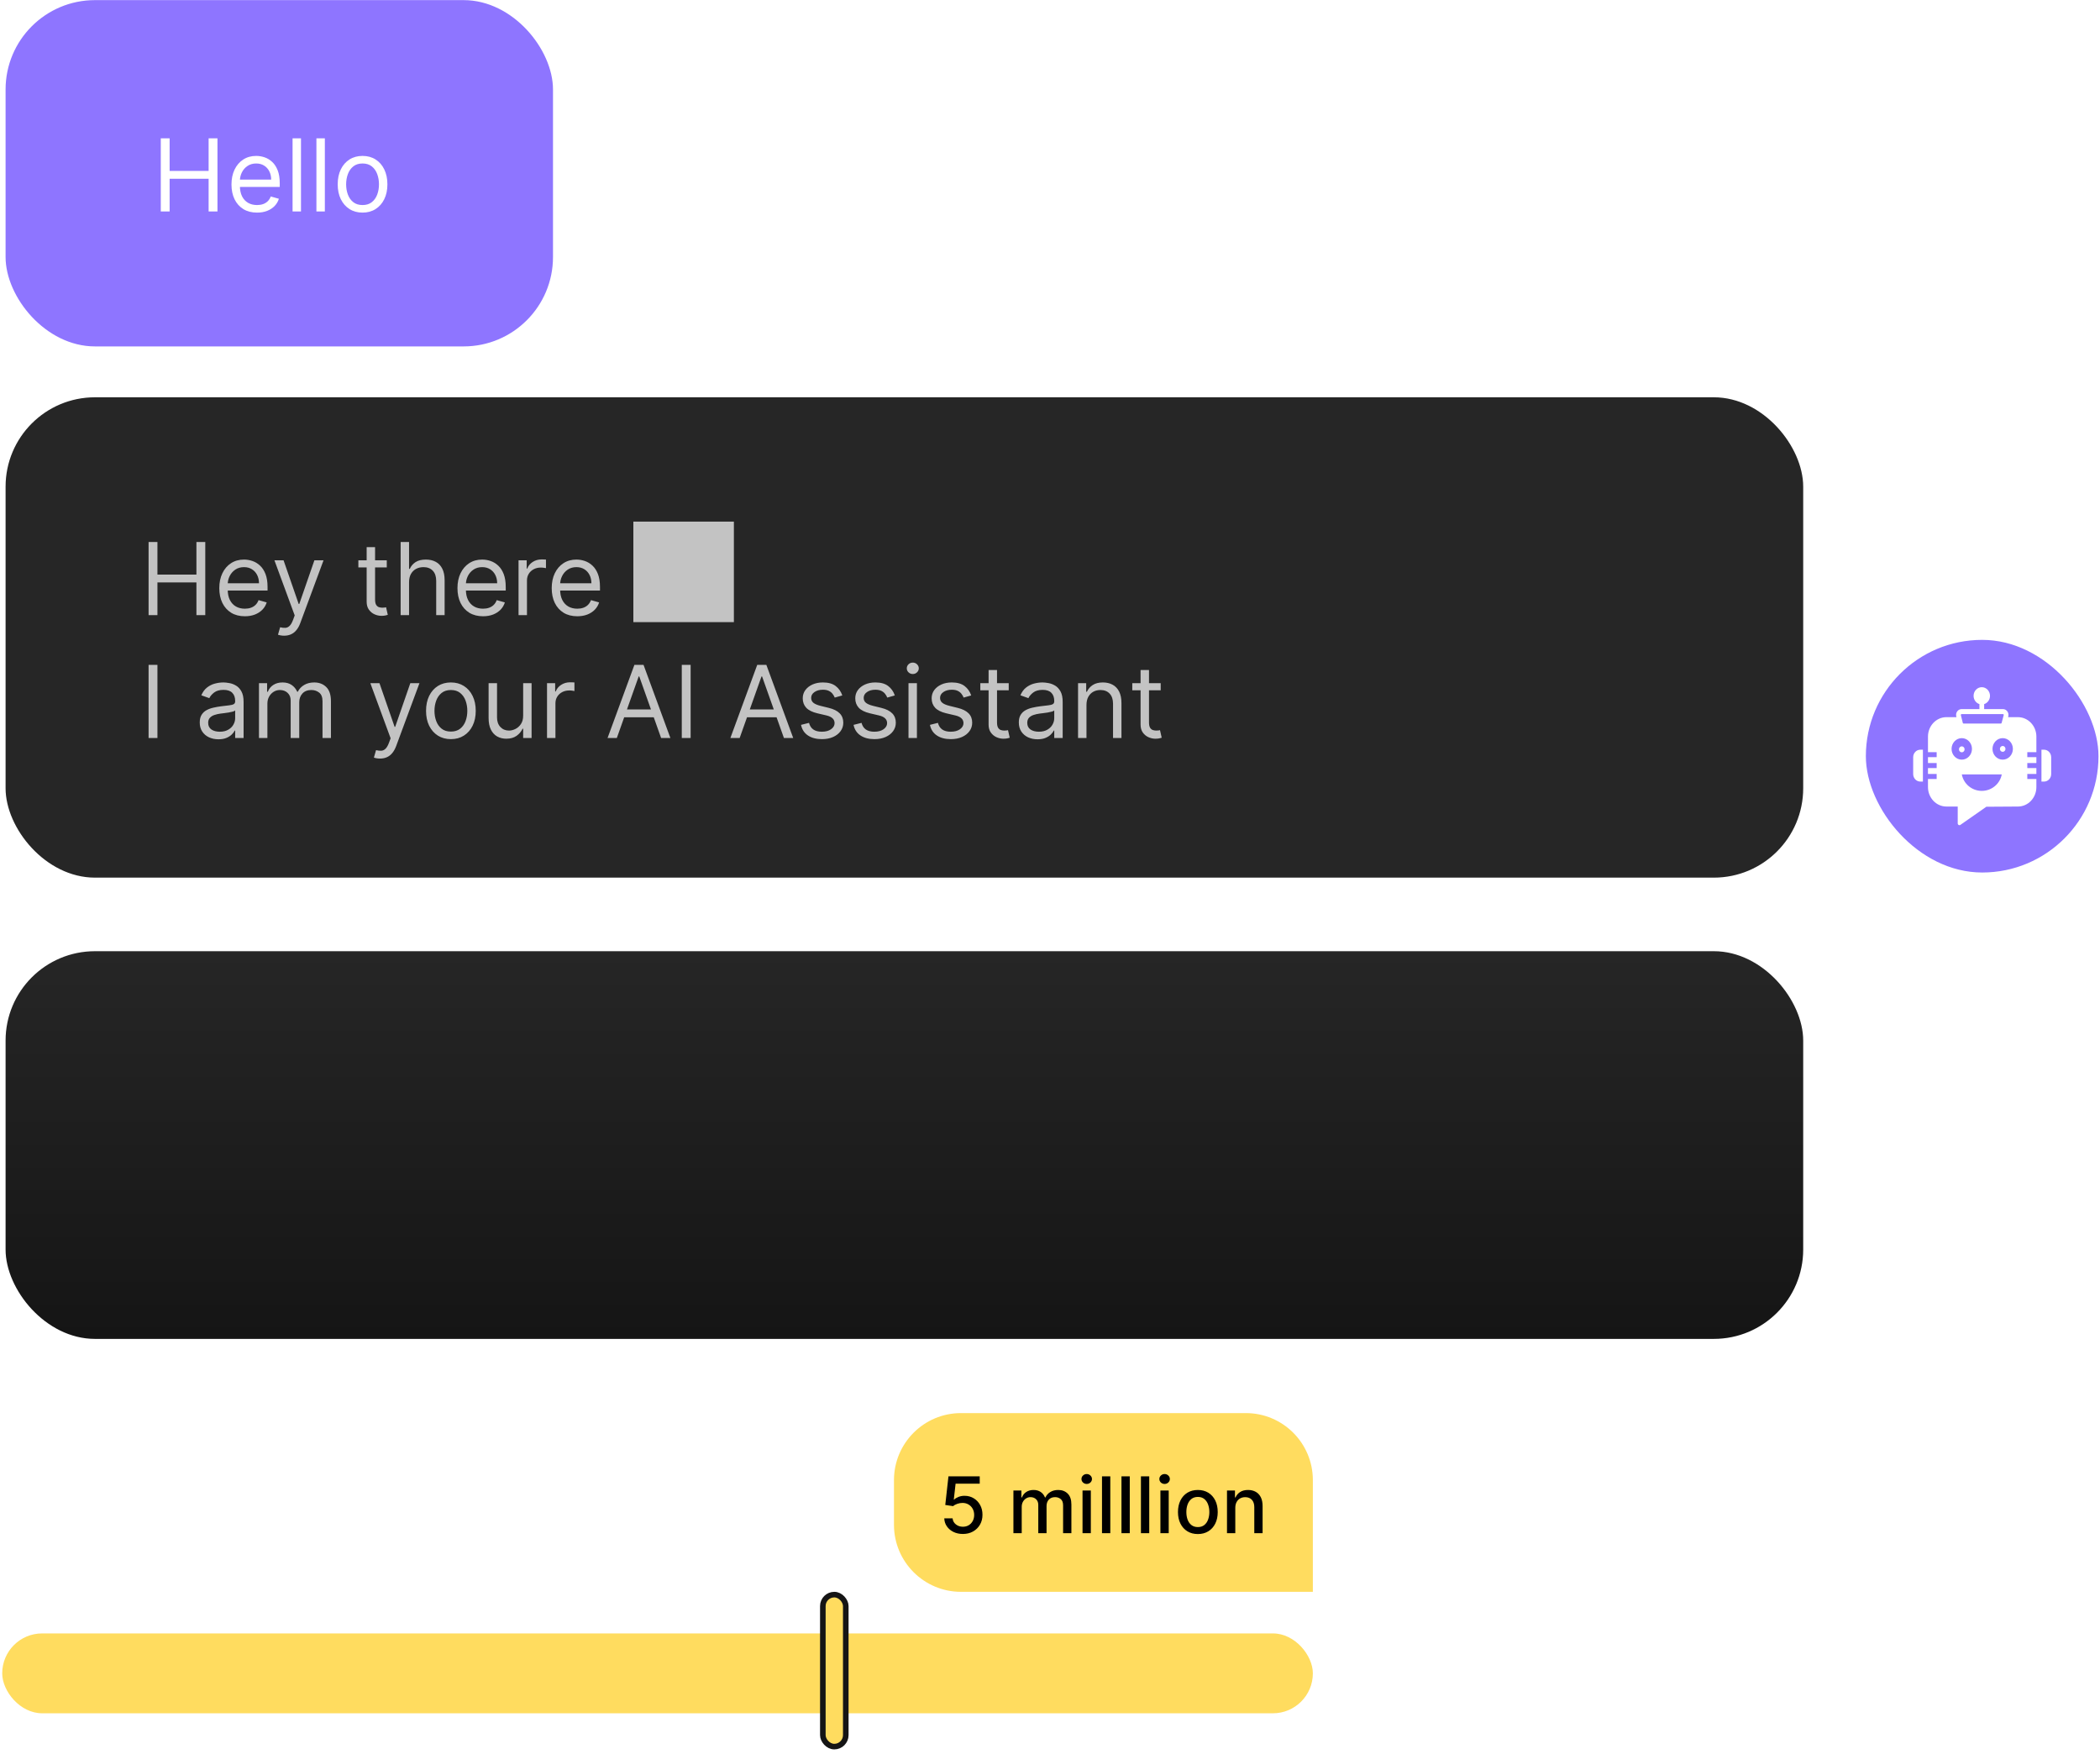 <svg width="376" height="314" viewBox="0 0 376 314" fill="none" xmlns="http://www.w3.org/2000/svg">
<path d="M350.713 269.58C351.577 269.58 352.365 269.705 353.077 269.955C353.797 270.205 354.444 270.53 355.02 270.932C355.603 271.326 356.115 271.735 356.554 272.159C356.797 272.386 357.016 272.61 357.213 272.83C357.41 273.049 357.6 273.269 357.781 273.489C357.948 273.269 358.119 273.057 358.293 272.852C358.475 272.64 358.702 272.409 358.975 272.159C359.634 271.515 360.452 270.924 361.429 270.386C362.414 269.848 363.554 269.58 364.85 269.58C366.062 269.58 367.164 269.875 368.156 270.466C369.156 271.049 369.948 271.833 370.531 272.818C371.122 273.803 371.418 274.894 371.418 276.091C371.418 277 371.247 277.852 370.906 278.648C370.566 279.436 370.096 280.129 369.497 280.727C368.899 281.318 368.202 281.784 367.406 282.125C366.611 282.458 365.759 282.625 364.85 282.625C363.986 282.625 363.191 282.504 362.463 282.261C361.744 282.011 361.092 281.693 360.509 281.307C359.933 280.92 359.425 280.523 358.986 280.114C358.736 279.864 358.512 279.629 358.316 279.409C358.126 279.182 357.948 278.958 357.781 278.739C357.592 278.958 357.399 279.182 357.202 279.409C357.005 279.636 356.785 279.871 356.543 280.114C356.111 280.523 355.603 280.92 355.02 281.307C354.444 281.686 353.797 282 353.077 282.25C352.365 282.5 351.577 282.625 350.713 282.625C349.486 282.625 348.376 282.333 347.384 281.75C346.391 281.167 345.6 280.383 345.009 279.398C344.418 278.405 344.122 277.303 344.122 276.091C344.122 275.189 344.289 274.348 344.622 273.568C344.963 272.78 345.433 272.087 346.031 271.489C346.637 270.89 347.338 270.424 348.134 270.091C348.937 269.75 349.797 269.58 350.713 269.58ZM347.259 276.091C347.259 276.72 347.414 277.292 347.725 277.807C348.035 278.322 348.452 278.731 348.975 279.034C349.497 279.337 350.077 279.489 350.713 279.489C351.425 279.489 352.081 279.33 352.679 279.011C353.278 278.693 353.834 278.292 354.35 277.807C354.675 277.496 354.956 277.197 355.191 276.909C355.425 276.621 355.63 276.348 355.804 276.091C355.622 275.848 355.406 275.58 355.156 275.284C354.914 274.981 354.645 274.693 354.35 274.42C353.865 273.943 353.316 273.542 352.702 273.216C352.088 272.883 351.425 272.716 350.713 272.716C350.077 272.716 349.497 272.871 348.975 273.182C348.452 273.485 348.035 273.894 347.725 274.409C347.414 274.917 347.259 275.477 347.259 276.091ZM368.259 276.091C368.259 275.477 368.103 274.917 367.793 274.409C367.49 273.894 367.081 273.485 366.566 273.182C366.05 272.871 365.478 272.716 364.85 272.716C364.365 272.716 363.903 272.792 363.463 272.943C363.024 273.095 362.611 273.299 362.225 273.557C361.846 273.814 361.497 274.102 361.179 274.42C360.838 274.739 360.539 275.064 360.281 275.398C360.024 275.723 359.838 275.955 359.725 276.091C359.914 276.356 360.126 276.633 360.361 276.92C360.596 277.201 360.869 277.496 361.179 277.807C361.687 278.292 362.24 278.693 362.838 279.011C363.444 279.33 364.115 279.489 364.85 279.489C365.478 279.489 366.05 279.337 366.566 279.034C367.081 278.731 367.49 278.322 367.793 277.807C368.103 277.292 368.259 276.72 368.259 276.091Z" fill="white"/>
<g filter="url(#filter0_b_2001_1830)">
<rect x="1" y="170.303" width="321.859" height="69.412" rx="16" fill="url(#paint0_linear_2001_1830)"/>
</g>
<g filter="url(#filter1_b_2001_1830)">
<rect x="1" y="71.131" width="321.859" height="86" rx="16" fill="#262626"/>
</g>
<path d="M26.604 110.131V97.04H28.189V102.869H35.169V97.04H36.754V110.131H35.169V104.276H28.189V110.131H26.604ZM43.84 110.335C42.894 110.335 42.078 110.127 41.392 109.709C40.71 109.287 40.184 108.699 39.813 107.945C39.447 107.186 39.263 106.304 39.263 105.298C39.263 104.293 39.447 103.406 39.813 102.639C40.184 101.868 40.699 101.267 41.36 100.837C42.025 100.402 42.8 100.185 43.687 100.185C44.198 100.185 44.703 100.27 45.201 100.441C45.7 100.611 46.154 100.888 46.563 101.271C46.972 101.651 47.298 102.154 47.541 102.78C47.784 103.406 47.905 104.178 47.905 105.094V105.733H40.337V104.429H46.371C46.371 103.875 46.26 103.381 46.039 102.946C45.822 102.512 45.51 102.169 45.106 101.917C44.705 101.666 44.232 101.54 43.687 101.54C43.086 101.54 42.566 101.689 42.127 101.987C41.692 102.281 41.358 102.665 41.123 103.138C40.889 103.611 40.772 104.118 40.772 104.659V105.529C40.772 106.27 40.9 106.899 41.155 107.414C41.415 107.926 41.775 108.316 42.236 108.584C42.696 108.848 43.231 108.98 43.84 108.98C44.236 108.98 44.594 108.925 44.914 108.814C45.238 108.699 45.517 108.529 45.751 108.303C45.986 108.073 46.167 107.787 46.294 107.446L47.752 107.855C47.599 108.35 47.341 108.784 46.978 109.159C46.616 109.53 46.169 109.82 45.636 110.029C45.103 110.233 44.505 110.335 43.84 110.335ZM50.873 113.813C50.617 113.813 50.389 113.791 50.189 113.749C49.989 113.71 49.85 113.672 49.773 113.634L50.157 112.304C50.523 112.398 50.847 112.432 51.129 112.406C51.41 112.381 51.659 112.255 51.876 112.029C52.098 111.808 52.3 111.448 52.484 110.949L52.765 110.182L49.134 100.313H50.77L53.481 108.137H53.583L56.293 100.313H57.93L53.762 111.563C53.575 112.07 53.342 112.49 53.065 112.822C52.788 113.159 52.467 113.408 52.1 113.57C51.738 113.732 51.329 113.813 50.873 113.813ZM69.253 100.313V101.591H64.165V100.313H69.253ZM65.648 97.96H67.156V107.318C67.156 107.744 67.218 108.064 67.342 108.277C67.47 108.486 67.632 108.627 67.828 108.699C68.028 108.767 68.239 108.801 68.46 108.801C68.627 108.801 68.763 108.793 68.87 108.776C68.976 108.754 69.061 108.737 69.125 108.725L69.432 110.08C69.33 110.118 69.187 110.156 69.004 110.195C68.821 110.237 68.588 110.259 68.307 110.259C67.881 110.259 67.463 110.167 67.054 109.984C66.649 109.801 66.313 109.521 66.044 109.146C65.78 108.771 65.648 108.298 65.648 107.727V97.96ZM73.242 104.225V110.131H71.733V97.04H73.242V101.847H73.37C73.6 101.34 73.945 100.937 74.405 100.639C74.87 100.336 75.487 100.185 76.259 100.185C76.928 100.185 77.514 100.319 78.017 100.588C78.519 100.852 78.909 101.259 79.186 101.808C79.468 102.354 79.608 103.048 79.608 103.892V110.131H78.1V103.994C78.1 103.215 77.897 102.612 77.493 102.186C77.092 101.755 76.536 101.54 75.824 101.54C75.33 101.54 74.887 101.644 74.495 101.853C74.107 102.062 73.8 102.367 73.574 102.767C73.353 103.168 73.242 103.654 73.242 104.225ZM86.484 110.335C85.538 110.335 84.722 110.127 84.036 109.709C83.355 109.287 82.828 108.699 82.457 107.945C82.091 107.186 81.908 106.304 81.908 105.298C81.908 104.293 82.091 103.406 82.457 102.639C82.828 101.868 83.344 101.267 84.004 100.837C84.669 100.402 85.445 100.185 86.331 100.185C86.842 100.185 87.347 100.27 87.846 100.441C88.344 100.611 88.798 100.888 89.207 101.271C89.617 101.651 89.943 102.154 90.186 102.78C90.428 103.406 90.55 104.178 90.55 105.094V105.733H82.982V104.429H89.016C89.016 103.875 88.905 103.381 88.683 102.946C88.466 102.512 88.155 102.169 87.75 101.917C87.35 101.666 86.876 101.54 86.331 101.54C85.73 101.54 85.21 101.689 84.771 101.987C84.337 102.281 84.002 102.665 83.768 103.138C83.534 103.611 83.416 104.118 83.416 104.659V105.529C83.416 106.27 83.544 106.899 83.8 107.414C84.06 107.926 84.42 108.316 84.88 108.584C85.34 108.848 85.875 108.98 86.484 108.98C86.881 108.98 87.239 108.925 87.558 108.814C87.882 108.699 88.161 108.529 88.396 108.303C88.63 108.073 88.811 107.787 88.939 107.446L90.396 107.855C90.243 108.35 89.985 108.784 89.623 109.159C89.261 109.53 88.813 109.82 88.281 110.029C87.748 110.233 87.149 110.335 86.484 110.335ZM92.844 110.131V100.313H94.302V101.796H94.404C94.583 101.31 94.907 100.916 95.376 100.613C95.844 100.311 96.373 100.159 96.961 100.159C97.072 100.159 97.21 100.161 97.376 100.166C97.543 100.17 97.668 100.176 97.754 100.185V101.719C97.703 101.706 97.585 101.687 97.402 101.661C97.223 101.632 97.034 101.617 96.833 101.617C96.356 101.617 95.93 101.717 95.555 101.917C95.184 102.113 94.89 102.386 94.673 102.735C94.46 103.08 94.353 103.475 94.353 103.918V110.131H92.844ZM103.359 110.335C102.413 110.335 101.597 110.127 100.911 109.709C100.229 109.287 99.703 108.699 99.332 107.945C98.966 107.186 98.783 106.304 98.783 105.298C98.783 104.293 98.966 103.406 99.332 102.639C99.703 101.868 100.219 101.267 100.879 100.837C101.544 100.402 102.32 100.185 103.206 100.185C103.717 100.185 104.222 100.27 104.721 100.441C105.22 100.611 105.673 100.888 106.082 101.271C106.492 101.651 106.818 102.154 107.06 102.78C107.303 103.406 107.425 104.178 107.425 105.094V105.733H99.857V104.429H105.891C105.891 103.875 105.78 103.381 105.558 102.946C105.341 102.512 105.03 102.169 104.625 101.917C104.225 101.666 103.752 101.54 103.206 101.54C102.605 101.54 102.085 101.689 101.646 101.987C101.212 102.281 100.877 102.665 100.643 103.138C100.408 103.611 100.291 104.118 100.291 104.659V105.529C100.291 106.27 100.419 106.899 100.675 107.414C100.935 107.926 101.295 108.316 101.755 108.584C102.215 108.848 102.75 108.98 103.359 108.98C103.756 108.98 104.114 108.925 104.433 108.814C104.757 108.699 105.036 108.529 105.271 108.303C105.505 108.073 105.686 107.787 105.814 107.446L107.271 107.855C107.118 108.35 106.86 108.784 106.498 109.159C106.136 109.53 105.688 109.82 105.156 110.029C104.623 110.233 104.024 110.335 103.359 110.335ZM113.401 111.391H131.401V93.391H113.401V111.391ZM28.189 119.04V132.131H26.604V119.04H28.189ZM39.115 132.361C38.492 132.361 37.928 132.244 37.421 132.009C36.914 131.771 36.511 131.428 36.213 130.98C35.914 130.529 35.765 129.983 35.765 129.344C35.765 128.781 35.876 128.325 36.098 127.976C36.319 127.622 36.615 127.345 36.986 127.145C37.357 126.945 37.766 126.796 38.213 126.698C38.665 126.595 39.119 126.514 39.575 126.455C40.171 126.378 40.655 126.32 41.026 126.282C41.401 126.24 41.674 126.169 41.844 126.071C42.019 125.973 42.106 125.803 42.106 125.56V125.509C42.106 124.878 41.934 124.388 41.588 124.039C41.247 123.689 40.73 123.514 40.035 123.514C39.315 123.514 38.75 123.672 38.341 123.987C37.932 124.303 37.644 124.639 37.478 124.997L36.046 124.486C36.302 123.889 36.643 123.425 37.069 123.093C37.5 122.756 37.968 122.521 38.475 122.389C38.987 122.253 39.49 122.185 39.984 122.185C40.299 122.185 40.661 122.223 41.071 122.3C41.484 122.372 41.882 122.524 42.266 122.754C42.654 122.984 42.975 123.331 43.231 123.796C43.487 124.26 43.615 124.882 43.615 125.662V132.131H42.106V130.801H42.029C41.927 131.014 41.757 131.242 41.518 131.485C41.279 131.728 40.962 131.935 40.566 132.105C40.169 132.276 39.686 132.361 39.115 132.361ZM39.345 131.006C39.941 131.006 40.444 130.889 40.853 130.654C41.267 130.42 41.578 130.117 41.786 129.747C42 129.376 42.106 128.986 42.106 128.577V127.196C42.042 127.273 41.901 127.343 41.684 127.407C41.471 127.467 41.224 127.52 40.943 127.567C40.666 127.61 40.395 127.648 40.131 127.682C39.871 127.712 39.66 127.737 39.498 127.759C39.106 127.81 38.74 127.893 38.399 128.008C38.062 128.119 37.789 128.287 37.581 128.513C37.376 128.735 37.274 129.037 37.274 129.421C37.274 129.945 37.468 130.341 37.855 130.61C38.247 130.874 38.744 131.006 39.345 131.006ZM46.368 132.131V122.313H47.825V123.847H47.953C48.158 123.323 48.488 122.916 48.944 122.626C49.4 122.332 49.947 122.185 50.587 122.185C51.234 122.185 51.773 122.332 52.204 122.626C52.639 122.916 52.977 123.323 53.22 123.847H53.322C53.574 123.34 53.951 122.937 54.454 122.639C54.957 122.336 55.56 122.185 56.263 122.185C57.141 122.185 57.859 122.46 58.417 123.009C58.975 123.555 59.254 124.405 59.254 125.56V132.131H57.746V125.56C57.746 124.835 57.548 124.318 57.151 124.007C56.755 123.695 56.288 123.54 55.752 123.54C55.061 123.54 54.526 123.749 54.147 124.166C53.768 124.58 53.578 125.104 53.578 125.739V132.131H52.044V125.406C52.044 124.848 51.863 124.399 51.501 124.058C51.139 123.713 50.672 123.54 50.101 123.54C49.709 123.54 49.342 123.644 49.002 123.853C48.665 124.062 48.392 124.352 48.183 124.722C47.979 125.089 47.877 125.513 47.877 125.994V132.131H46.368ZM68.047 135.813C67.791 135.813 67.563 135.791 67.363 135.749C67.162 135.71 67.024 135.672 66.947 135.634L67.331 134.304C67.697 134.398 68.021 134.432 68.302 134.406C68.584 134.381 68.833 134.255 69.05 134.029C69.272 133.808 69.474 133.448 69.657 132.949L69.939 132.182L66.308 122.313H67.944L70.655 130.137H70.757L73.467 122.313H75.103L70.936 133.563C70.748 134.07 70.516 134.49 70.239 134.822C69.962 135.159 69.64 135.408 69.274 135.57C68.912 135.732 68.503 135.813 68.047 135.813ZM80.732 132.335C79.845 132.335 79.068 132.124 78.398 131.703C77.734 131.281 77.214 130.691 76.839 129.932C76.468 129.173 76.283 128.287 76.283 127.273C76.283 126.25 76.468 125.357 76.839 124.595C77.214 123.832 77.734 123.24 78.398 122.818C79.068 122.396 79.845 122.185 80.732 122.185C81.618 122.185 82.394 122.396 83.058 122.818C83.727 123.24 84.247 123.832 84.618 124.595C84.993 125.357 85.18 126.25 85.18 127.273C85.18 128.287 84.993 129.173 84.618 129.932C84.247 130.691 83.727 131.281 83.058 131.703C82.394 132.124 81.618 132.335 80.732 132.335ZM80.732 130.98C81.405 130.98 81.959 130.808 82.394 130.463C82.828 130.117 83.15 129.664 83.359 129.101C83.568 128.539 83.672 127.929 83.672 127.273C83.672 126.617 83.568 126.005 83.359 125.438C83.15 124.872 82.828 124.414 82.394 124.064C81.959 123.715 81.405 123.54 80.732 123.54C80.058 123.54 79.504 123.715 79.07 124.064C78.635 124.414 78.313 124.872 78.105 125.438C77.896 126.005 77.791 126.617 77.791 127.273C77.791 127.929 77.896 128.539 78.105 129.101C78.313 129.664 78.635 130.117 79.07 130.463C79.504 130.808 80.058 130.98 80.732 130.98ZM93.671 128.117V122.313H95.179V132.131H93.671V130.469H93.568C93.338 130.968 92.98 131.392 92.495 131.741C92.009 132.086 91.395 132.259 90.654 132.259C90.04 132.259 89.495 132.124 89.017 131.856C88.54 131.583 88.165 131.174 87.892 130.629C87.62 130.079 87.483 129.387 87.483 128.551V122.313H88.992V128.449C88.992 129.165 89.192 129.736 89.593 130.162C89.997 130.588 90.513 130.801 91.139 130.801C91.514 130.801 91.896 130.705 92.284 130.514C92.676 130.322 93.004 130.028 93.268 129.632C93.537 129.235 93.671 128.73 93.671 128.117ZM97.942 132.131V122.313H99.4V123.796H99.502C99.681 123.31 100.005 122.916 100.473 122.613C100.942 122.311 101.471 122.159 102.059 122.159C102.169 122.159 102.308 122.161 102.474 122.166C102.64 122.17 102.766 122.176 102.851 122.185V123.719C102.8 123.706 102.683 123.687 102.5 123.661C102.321 123.632 102.131 123.617 101.931 123.617C101.454 123.617 101.027 123.717 100.652 123.917C100.282 124.113 99.988 124.386 99.77 124.735C99.557 125.08 99.451 125.475 99.451 125.918V132.131H97.942ZM110.443 132.131H108.782L113.588 119.04H115.225L120.032 132.131H118.37L114.458 121.111H114.355L110.443 132.131ZM111.057 127.017H117.756V128.423H111.057V127.017ZM123.656 119.04V132.131H122.071V119.04H123.656ZM132.434 132.131H130.772L135.579 119.04H137.215L142.022 132.131H140.36L136.448 121.111H136.346L132.434 132.131ZM133.047 127.017H139.746V128.423H133.047V127.017ZM150.811 124.512L149.456 124.895C149.37 124.669 149.245 124.45 149.079 124.237C148.917 124.019 148.695 123.84 148.414 123.7C148.133 123.559 147.772 123.489 147.334 123.489C146.733 123.489 146.232 123.627 145.831 123.904C145.435 124.177 145.237 124.524 145.237 124.946C145.237 125.321 145.373 125.617 145.646 125.835C145.919 126.052 146.345 126.233 146.924 126.378L148.382 126.736C149.26 126.949 149.914 127.275 150.344 127.714C150.775 128.149 150.99 128.709 150.99 129.395C150.99 129.958 150.828 130.46 150.504 130.904C150.184 131.347 149.737 131.696 149.162 131.952C148.586 132.208 147.917 132.335 147.155 132.335C146.153 132.335 145.324 132.118 144.668 131.683C144.012 131.249 143.596 130.614 143.422 129.779L144.853 129.421C144.99 129.949 145.248 130.345 145.627 130.61C146.01 130.874 146.511 131.006 147.129 131.006C147.832 131.006 148.39 130.857 148.804 130.558C149.221 130.256 149.43 129.894 149.43 129.472C149.43 129.131 149.311 128.845 149.072 128.615C148.834 128.381 148.467 128.206 147.973 128.091L146.336 127.708C145.437 127.494 144.777 127.164 144.355 126.717C143.937 126.265 143.728 125.7 143.728 125.023C143.728 124.469 143.884 123.979 144.195 123.553C144.51 123.127 144.939 122.792 145.48 122.549C146.025 122.306 146.643 122.185 147.334 122.185C148.305 122.185 149.068 122.398 149.622 122.824C150.18 123.25 150.576 123.813 150.811 124.512ZM160.215 124.512L158.86 124.895C158.775 124.669 158.649 124.45 158.483 124.237C158.321 124.019 158.099 123.84 157.818 123.7C157.537 123.559 157.177 123.489 156.738 123.489C156.137 123.489 155.636 123.627 155.236 123.904C154.839 124.177 154.641 124.524 154.641 124.946C154.641 125.321 154.778 125.617 155.05 125.835C155.323 126.052 155.749 126.233 156.329 126.378L157.786 126.736C158.664 126.949 159.318 127.275 159.748 127.714C160.179 128.149 160.394 128.709 160.394 129.395C160.394 129.958 160.232 130.46 159.908 130.904C159.589 131.347 159.141 131.696 158.566 131.952C157.991 132.208 157.322 132.335 156.559 132.335C155.557 132.335 154.729 132.118 154.072 131.683C153.416 131.249 153.001 130.614 152.826 129.779L154.258 129.421C154.394 129.949 154.652 130.345 155.031 130.61C155.415 130.874 155.915 131.006 156.533 131.006C157.236 131.006 157.795 130.857 158.208 130.558C158.626 130.256 158.834 129.894 158.834 129.472C158.834 129.131 158.715 128.845 158.476 128.615C158.238 128.381 157.871 128.206 157.377 128.091L155.741 127.708C154.842 127.494 154.181 127.164 153.759 126.717C153.342 126.265 153.133 125.7 153.133 125.023C153.133 124.469 153.288 123.979 153.599 123.553C153.915 123.127 154.343 122.792 154.884 122.549C155.43 122.306 156.047 122.185 156.738 122.185C157.709 122.185 158.472 122.398 159.026 122.824C159.584 123.25 159.981 123.813 160.215 124.512ZM162.665 132.131V122.313H164.173V132.131H162.665ZM163.432 120.676C163.138 120.676 162.884 120.576 162.671 120.376C162.462 120.176 162.358 119.935 162.358 119.654C162.358 119.372 162.462 119.132 162.671 118.931C162.884 118.731 163.138 118.631 163.432 118.631C163.726 118.631 163.977 118.731 164.186 118.931C164.399 119.132 164.506 119.372 164.506 119.654C164.506 119.935 164.399 120.176 164.186 120.376C163.977 120.576 163.726 120.676 163.432 120.676ZM173.891 124.512L172.536 124.895C172.451 124.669 172.325 124.45 172.159 124.237C171.997 124.019 171.775 123.84 171.494 123.7C171.213 123.559 170.853 123.489 170.414 123.489C169.813 123.489 169.312 123.627 168.911 123.904C168.515 124.177 168.317 124.524 168.317 124.946C168.317 125.321 168.453 125.617 168.726 125.835C168.999 126.052 169.425 126.233 170.005 126.378L171.462 126.736C172.34 126.949 172.994 127.275 173.424 127.714C173.855 128.149 174.07 128.709 174.07 129.395C174.07 129.958 173.908 130.46 173.584 130.904C173.264 131.347 172.817 131.696 172.242 131.952C171.666 132.208 170.997 132.335 170.235 132.335C169.233 132.335 168.404 132.118 167.748 131.683C167.092 131.249 166.676 130.614 166.502 129.779L167.934 129.421C168.07 129.949 168.328 130.345 168.707 130.61C169.09 130.874 169.591 131.006 170.209 131.006C170.912 131.006 171.47 130.857 171.884 130.558C172.301 130.256 172.51 129.894 172.51 129.472C172.51 129.131 172.391 128.845 172.152 128.615C171.914 128.381 171.547 128.206 171.053 128.091L169.416 127.708C168.517 127.494 167.857 127.164 167.435 126.717C167.017 126.265 166.809 125.7 166.809 125.023C166.809 124.469 166.964 123.979 167.275 123.553C167.59 123.127 168.019 122.792 168.56 122.549C169.105 122.306 169.723 122.185 170.414 122.185C171.385 122.185 172.148 122.398 172.702 122.824C173.26 123.25 173.657 123.813 173.891 124.512ZM180.611 122.313V123.591H175.522V122.313H180.611ZM177.005 119.96H178.514V129.318C178.514 129.744 178.576 130.064 178.699 130.277C178.827 130.486 178.989 130.627 179.185 130.699C179.385 130.767 179.596 130.801 179.818 130.801C179.984 130.801 180.12 130.793 180.227 130.776C180.334 130.754 180.419 130.737 180.483 130.725L180.79 132.08C180.687 132.118 180.544 132.156 180.361 132.195C180.178 132.237 179.946 132.259 179.665 132.259C179.238 132.259 178.821 132.167 178.412 131.984C178.007 131.801 177.67 131.521 177.402 131.146C177.138 130.771 177.005 130.298 177.005 129.727V119.96ZM185.769 132.361C185.147 132.361 184.582 132.244 184.075 132.009C183.568 131.771 183.165 131.428 182.867 130.98C182.569 130.529 182.419 129.983 182.419 129.344C182.419 128.781 182.53 128.325 182.752 127.976C182.973 127.622 183.27 127.345 183.64 127.145C184.011 126.945 184.42 126.796 184.868 126.698C185.319 126.595 185.773 126.514 186.229 126.455C186.826 126.378 187.309 126.32 187.68 126.282C188.055 126.24 188.328 126.169 188.498 126.071C188.673 125.973 188.76 125.803 188.76 125.56V125.509C188.76 124.878 188.588 124.388 188.243 124.039C187.902 123.689 187.384 123.514 186.689 123.514C185.969 123.514 185.405 123.672 184.995 123.987C184.586 124.303 184.299 124.639 184.133 124.997L182.701 124.486C182.956 123.889 183.297 123.425 183.723 123.093C184.154 122.756 184.623 122.521 185.13 122.389C185.641 122.253 186.144 122.185 186.638 122.185C186.954 122.185 187.316 122.223 187.725 122.3C188.138 122.372 188.537 122.524 188.92 122.754C189.308 122.984 189.63 123.331 189.885 123.796C190.141 124.26 190.269 124.882 190.269 125.662V132.131H188.76V130.801H188.684C188.581 131.014 188.411 131.242 188.172 131.485C187.934 131.728 187.616 131.935 187.22 132.105C186.824 132.276 186.34 132.361 185.769 132.361ZM185.999 131.006C186.596 131.006 187.098 130.889 187.508 130.654C187.921 130.42 188.232 130.117 188.441 129.747C188.654 129.376 188.76 128.986 188.76 128.577V127.196C188.696 127.273 188.556 127.343 188.339 127.407C188.125 127.467 187.878 127.52 187.597 127.567C187.32 127.61 187.049 127.648 186.785 127.682C186.525 127.712 186.314 127.737 186.152 127.759C185.76 127.81 185.394 127.893 185.053 128.008C184.716 128.119 184.444 128.287 184.235 128.513C184.03 128.735 183.928 129.037 183.928 129.421C183.928 129.945 184.122 130.341 184.51 130.61C184.902 130.874 185.398 131.006 185.999 131.006ZM194.531 126.225V132.131H193.022V122.313H194.48V123.847H194.608C194.838 123.348 195.187 122.948 195.656 122.645C196.125 122.338 196.73 122.185 197.471 122.185C198.136 122.185 198.718 122.321 199.216 122.594C199.715 122.862 200.103 123.271 200.38 123.821C200.657 124.367 200.795 125.057 200.795 125.892V132.131H199.286V125.994C199.286 125.223 199.086 124.622 198.686 124.192C198.285 123.757 197.735 123.54 197.036 123.54C196.555 123.54 196.125 123.644 195.745 123.853C195.37 124.062 195.074 124.367 194.857 124.767C194.639 125.168 194.531 125.654 194.531 126.225ZM207.821 122.313V123.591H202.733V122.313H207.821ZM204.216 119.96H205.725V129.318C205.725 129.744 205.787 130.064 205.91 130.277C206.038 130.486 206.2 130.627 206.396 130.699C206.596 130.767 206.807 130.801 207.029 130.801C207.195 130.801 207.331 130.793 207.438 130.776C207.544 130.754 207.63 130.737 207.694 130.725L208 132.08C207.898 132.118 207.755 132.156 207.572 132.195C207.389 132.237 207.157 132.259 206.875 132.259C206.449 132.259 206.032 132.167 205.623 131.984C205.218 131.801 204.881 131.521 204.613 131.146C204.348 130.771 204.216 130.298 204.216 129.727V119.96Z" fill="white" fill-opacity="0.72"/>
<rect x="334.078" y="114.562" width="41.651" height="41.651" rx="20.826" fill="#8E75FF"/>
<path fill-rule="evenodd" clip-rule="evenodd" d="M343.825 134.228H344.292V139.933H343.825C343.122 139.933 342.55 139.33 342.55 138.588V135.573C342.55 134.831 343.122 134.228 343.825 134.228ZM367.258 135.573V138.588C367.258 139.33 366.686 139.933 365.983 139.933H365.517V134.228H365.983C366.686 134.228 367.258 134.831 367.258 135.573ZM364.609 134.665V131.882C364.609 129.962 363.127 128.4 361.306 128.4H359.544L359.575 128.281C359.66 127.964 359.601 127.632 359.413 127.369C359.224 127.106 358.936 126.956 358.624 126.956H355.259V126.064C355.863 125.872 356.304 125.28 356.304 124.582C356.304 123.728 355.645 123.033 354.834 123.033C354.024 123.033 353.365 123.728 353.365 124.582C353.365 125.28 353.806 125.872 354.41 126.064V126.956H351.222C350.913 126.956 350.627 127.104 350.439 127.363C350.25 127.621 350.187 127.95 350.267 128.265L350.301 128.4H348.503C346.681 128.4 345.199 129.962 345.199 131.882V134.665H346.755V135.56H345.199V136.618H346.755V137.513H345.199V138.571H346.755V139.466H345.199V140.919C345.199 142.84 346.681 144.402 348.503 144.402H350.525V147.418C350.525 147.54 350.589 147.65 350.693 147.706C350.737 147.73 350.785 147.742 350.833 147.742C350.893 147.742 350.953 147.723 351.005 147.685L355.652 144.438L361.306 144.402C363.127 144.402 364.609 142.84 364.609 140.919V139.466H362.984V138.571H364.609V137.513H362.984V136.618H364.609V135.56H362.984V134.665H364.609ZM351.111 127.908C351.127 127.886 351.162 127.85 351.222 127.85H358.624C358.684 127.85 358.72 127.887 358.736 127.909C358.752 127.931 358.775 127.976 358.759 128.038L358.384 129.438C358.376 129.469 358.359 129.496 358.334 129.516C358.31 129.535 358.28 129.546 358.249 129.545H351.574C351.51 129.545 351.454 129.5 351.438 129.436L351.087 128.035C351.071 127.975 351.095 127.929 351.111 127.908ZM349.423 134.081C349.423 133.018 350.241 132.156 351.25 132.156C352.259 132.156 353.077 133.018 353.077 134.081C353.077 135.145 352.259 136.007 351.25 136.007C350.241 136.007 349.423 135.145 349.423 134.081ZM354.834 141.599C353.074 141.599 351.567 140.342 351.259 138.647H358.41C358.102 140.342 356.595 141.599 354.834 141.599ZM358.577 136.007C357.568 136.007 356.75 135.145 356.75 134.081C356.75 133.018 357.568 132.156 358.577 132.156C359.586 132.156 360.404 133.018 360.404 134.081C360.404 135.145 359.586 136.007 358.577 136.007ZM351.251 134.692C351.531 134.692 351.757 134.453 351.757 134.158C351.757 133.864 351.531 133.625 351.251 133.625C350.972 133.625 350.746 133.864 350.746 134.158C350.746 134.453 350.972 134.692 351.251 134.692ZM358.578 134.607C358.853 134.607 359.076 134.372 359.076 134.082C359.076 133.792 358.853 133.556 358.578 133.556C358.303 133.556 358.079 133.792 358.079 134.082C358.079 134.372 358.303 134.607 358.578 134.607Z" fill="white"/>
<g filter="url(#filter2_b_2001_1830)">
<rect x="1" y="0.021" width="98.012" height="62" rx="16" fill="#8E75FF"/>
</g>
<path d="M28.786 37.861V24.77H30.372V30.6H37.352V24.77H38.937V37.861H37.352V32.006H30.372V37.861H28.786ZM46.023 38.066C45.077 38.066 44.261 37.857 43.574 37.44C42.893 37.018 42.366 36.429 41.996 35.675C41.629 34.917 41.446 34.035 41.446 33.029C41.446 32.023 41.629 31.137 41.996 30.37C42.366 29.599 42.882 28.998 43.542 28.567C44.207 28.133 44.983 27.915 45.869 27.915C46.38 27.915 46.886 28 47.384 28.171C47.883 28.341 48.337 28.618 48.746 29.002C49.155 29.381 49.481 29.884 49.724 30.511C49.966 31.137 50.088 31.908 50.088 32.824V33.464H42.52V32.16H48.554C48.554 31.606 48.443 31.111 48.221 30.677C48.004 30.242 47.693 29.899 47.288 29.648C46.888 29.396 46.415 29.27 45.869 29.27C45.268 29.27 44.748 29.42 44.309 29.718C43.875 30.012 43.54 30.395 43.306 30.868C43.072 31.341 42.954 31.849 42.954 32.39V33.259C42.954 34.001 43.082 34.629 43.338 35.145C43.598 35.656 43.958 36.046 44.418 36.315C44.878 36.579 45.413 36.711 46.023 36.711C46.419 36.711 46.777 36.655 47.096 36.545C47.42 36.429 47.699 36.259 47.934 36.033C48.168 35.803 48.349 35.518 48.477 35.177L49.934 35.586C49.781 36.08 49.523 36.515 49.161 36.89C48.799 37.261 48.351 37.55 47.819 37.759C47.286 37.964 46.687 38.066 46.023 38.066ZM53.891 24.77V37.861H52.383V24.77H53.891ZM58.163 24.77V37.861H56.654V24.77H58.163ZM64.914 38.066C64.028 38.066 63.25 37.855 62.581 37.433C61.916 37.011 61.397 36.421 61.022 35.663C60.651 34.904 60.465 34.018 60.465 33.003C60.465 31.981 60.651 31.088 61.022 30.325C61.397 29.562 61.916 28.97 62.581 28.548C63.25 28.126 64.028 27.915 64.914 27.915C65.801 27.915 66.576 28.126 67.241 28.548C67.91 28.97 68.43 29.562 68.801 30.325C69.176 31.088 69.363 31.981 69.363 33.003C69.363 34.018 69.176 34.904 68.801 35.663C68.43 36.421 67.91 37.011 67.241 37.433C66.576 37.855 65.801 38.066 64.914 38.066ZM64.914 36.711C65.588 36.711 66.141 36.538 66.576 36.193C67.011 35.848 67.333 35.394 67.541 34.831C67.75 34.269 67.855 33.66 67.855 33.003C67.855 32.347 67.75 31.736 67.541 31.169C67.333 30.602 67.011 30.144 66.576 29.795C66.141 29.445 65.588 29.27 64.914 29.27C64.241 29.27 63.687 29.445 63.252 29.795C62.818 30.144 62.496 30.602 62.287 31.169C62.078 31.736 61.974 32.347 61.974 33.003C61.974 33.66 62.078 34.269 62.287 34.831C62.496 35.394 62.818 35.848 63.252 36.193C63.687 36.538 64.241 36.711 64.914 36.711Z" fill="white"/>
<rect x="0.396" y="292.445" width="375.074" height="14.301" rx="7.15" fill="white" fill-opacity="0.12"/>
<path d="M160.064 265C160.064 258.373 165.437 253 172.064 253H223.064C229.692 253 235.064 258.373 235.064 265V285H172.064C165.437 285 160.064 279.627 160.064 273V265Z" fill="#FFDC5F"/>
<path d="M172.405 274.639C171.782 274.639 171.221 274.52 170.724 274.281C170.23 274.039 169.836 273.708 169.541 273.287C169.246 272.866 169.089 272.385 169.069 271.845H170.56C170.597 272.283 170.791 272.642 171.142 272.924C171.493 273.206 171.914 273.347 172.405 273.347C172.796 273.347 173.142 273.257 173.444 273.078C173.749 272.896 173.987 272.646 174.16 272.327C174.335 272.009 174.423 271.646 174.423 271.239C174.423 270.824 174.334 270.455 174.155 270.13C173.976 269.805 173.729 269.55 173.414 269.364C173.102 269.179 172.744 269.084 172.34 269.081C172.032 269.081 171.722 269.134 171.41 269.24C171.099 269.346 170.847 269.485 170.655 269.658L169.248 269.449L169.819 264.318H175.417V265.636H171.097L170.774 268.484H170.834C171.032 268.292 171.296 268.131 171.624 268.002C171.956 267.873 172.31 267.808 172.688 267.808C173.308 267.808 173.86 267.956 174.344 268.251C174.831 268.546 175.214 268.948 175.492 269.459C175.774 269.966 175.913 270.549 175.91 271.209C175.913 271.868 175.764 272.457 175.462 272.974C175.164 273.491 174.75 273.898 174.219 274.197C173.692 274.492 173.087 274.639 172.405 274.639ZM181.45 274.5V266.864H182.877V268.107H182.972C183.131 267.686 183.391 267.357 183.752 267.122C184.114 266.884 184.546 266.764 185.05 266.764C185.56 266.764 185.988 266.884 186.333 267.122C186.681 267.361 186.937 267.689 187.103 268.107H187.183C187.365 267.699 187.655 267.374 188.053 267.132C188.45 266.887 188.924 266.764 189.475 266.764C190.167 266.764 190.732 266.981 191.17 267.415C191.611 267.85 191.831 268.504 191.831 269.379V274.5H190.345V269.518C190.345 269.001 190.204 268.627 189.922 268.395C189.64 268.163 189.304 268.047 188.913 268.047C188.429 268.047 188.053 268.196 187.784 268.494C187.516 268.789 187.382 269.169 187.382 269.633V274.5H185.9V269.424C185.9 269.01 185.771 268.677 185.512 268.425C185.254 268.173 184.917 268.047 184.503 268.047C184.221 268.047 183.961 268.121 183.722 268.271C183.487 268.416 183.297 268.62 183.151 268.882C183.008 269.144 182.937 269.447 182.937 269.792V274.5H181.45ZM193.824 274.5V266.864H195.31V274.5H193.824ZM194.574 265.685C194.316 265.685 194.094 265.599 193.908 265.427C193.726 265.251 193.635 265.042 193.635 264.8C193.635 264.555 193.726 264.346 193.908 264.174C194.094 263.998 194.316 263.911 194.574 263.911C194.833 263.911 195.053 263.998 195.235 264.174C195.421 264.346 195.514 264.555 195.514 264.8C195.514 265.042 195.421 265.251 195.235 265.427C195.053 265.599 194.833 265.685 194.574 265.685ZM198.796 264.318V274.5H197.31V264.318H198.796ZM202.283 264.318V274.5H200.796V264.318H202.283ZM205.769 264.318V274.5H204.282V264.318H205.769ZM207.769 274.5V266.864H209.255V274.5H207.769ZM208.52 265.685C208.261 265.685 208.039 265.599 207.853 265.427C207.671 265.251 207.58 265.042 207.58 264.8C207.58 264.555 207.671 264.346 207.853 264.174C208.039 263.998 208.261 263.911 208.52 263.911C208.778 263.911 208.998 263.998 209.181 264.174C209.366 264.346 209.459 264.555 209.459 264.8C209.459 265.042 209.366 265.251 209.181 265.427C208.998 265.599 208.778 265.685 208.52 265.685ZM214.472 274.654C213.756 274.654 213.131 274.49 212.597 274.162C212.064 273.834 211.65 273.375 211.355 272.785C211.06 272.195 210.912 271.505 210.912 270.717C210.912 269.924 211.06 269.232 211.355 268.638C211.65 268.045 212.064 267.585 212.597 267.256C213.131 266.928 213.756 266.764 214.472 266.764C215.188 266.764 215.812 266.928 216.346 267.256C216.88 267.585 217.294 268.045 217.589 268.638C217.884 269.232 218.031 269.924 218.031 270.717C218.031 271.505 217.884 272.195 217.589 272.785C217.294 273.375 216.88 273.834 216.346 274.162C215.812 274.49 215.188 274.654 214.472 274.654ZM214.477 273.406C214.941 273.406 215.325 273.284 215.63 273.038C215.935 272.793 216.16 272.467 216.306 272.059C216.455 271.651 216.53 271.202 216.53 270.712C216.53 270.224 216.455 269.777 216.306 269.369C216.16 268.958 215.935 268.629 215.63 268.38C215.325 268.131 214.941 268.007 214.477 268.007C214.009 268.007 213.622 268.131 213.313 268.38C213.008 268.629 212.781 268.958 212.632 269.369C212.486 269.777 212.414 270.224 212.414 270.712C212.414 271.202 212.486 271.651 212.632 272.059C212.781 272.467 213.008 272.793 213.313 273.038C213.622 273.284 214.009 273.406 214.477 273.406ZM221.177 269.966V274.5H219.691V266.864H221.118V268.107H221.212C221.388 267.702 221.663 267.377 222.037 267.132C222.415 266.887 222.891 266.764 223.464 266.764C223.984 266.764 224.44 266.874 224.831 267.092C225.222 267.308 225.526 267.629 225.741 268.057C225.957 268.484 226.064 269.013 226.064 269.643V274.5H224.578V269.822C224.578 269.268 224.434 268.836 224.145 268.524C223.857 268.209 223.461 268.052 222.957 268.052C222.612 268.052 222.306 268.126 222.037 268.276C221.772 268.425 221.562 268.643 221.406 268.932C221.253 269.217 221.177 269.562 221.177 269.966Z" fill="black"/>
<rect x="0.396" y="292.445" width="234.669" height="14.301" rx="7.15" fill="#FFDC5F"/>
<rect x="147.327" y="285.5" width="4.107" height="27.211" rx="2.054" fill="#FFDC5F" stroke="#151515"/>
<path d="M12.108 272.29H9.983C9.922 271.941 9.811 271.633 9.648 271.364C9.485 271.091 9.282 270.86 9.04 270.67C8.797 270.481 8.521 270.339 8.21 270.244C7.903 270.146 7.572 270.097 7.216 270.097C6.583 270.097 6.023 270.256 5.534 270.574C5.045 270.888 4.663 271.35 4.386 271.96C4.11 272.566 3.972 273.307 3.972 274.182C3.972 275.072 4.11 275.822 4.386 276.432C4.667 277.038 5.049 277.496 5.534 277.807C6.023 278.114 6.581 278.267 7.21 278.267C7.559 278.267 7.884 278.222 8.188 278.131C8.494 278.036 8.769 277.898 9.011 277.716C9.258 277.534 9.464 277.311 9.631 277.045C9.801 276.78 9.919 276.477 9.983 276.136L12.108 276.148C12.028 276.701 11.856 277.22 11.591 277.705C11.329 278.189 10.987 278.617 10.562 278.989C10.138 279.356 9.642 279.644 9.074 279.852C8.506 280.057 7.875 280.159 7.182 280.159C6.159 280.159 5.246 279.922 4.443 279.449C3.64 278.975 3.008 278.292 2.545 277.398C2.083 276.504 1.852 275.432 1.852 274.182C1.852 272.928 2.085 271.856 2.551 270.966C3.017 270.072 3.652 269.388 4.455 268.915C5.258 268.441 6.167 268.205 7.182 268.205C7.83 268.205 8.432 268.295 8.989 268.477C9.545 268.659 10.042 268.926 10.477 269.278C10.913 269.627 11.271 270.055 11.551 270.562C11.835 271.066 12.021 271.642 12.108 272.29ZM13.947 280V271.273H15.942V272.727H16.033C16.192 272.223 16.465 271.835 16.851 271.562C17.241 271.286 17.686 271.148 18.186 271.148C18.3 271.148 18.427 271.153 18.567 271.165C18.711 271.172 18.83 271.186 18.925 271.205V273.097C18.838 273.066 18.699 273.04 18.51 273.017C18.324 272.991 18.144 272.977 17.97 272.977C17.595 272.977 17.258 273.059 16.959 273.222C16.663 273.381 16.43 273.602 16.26 273.886C16.09 274.17 16.004 274.498 16.004 274.869V280H13.947ZM23.796 280.17C22.921 280.17 22.165 279.989 21.528 279.625C20.896 279.258 20.409 278.739 20.068 278.068C19.727 277.394 19.557 276.6 19.557 275.688C19.557 274.79 19.727 274.002 20.068 273.324C20.413 272.642 20.894 272.112 21.511 271.733C22.129 271.35 22.854 271.159 23.688 271.159C24.225 271.159 24.733 271.246 25.21 271.42C25.691 271.591 26.116 271.856 26.483 272.216C26.854 272.576 27.146 273.034 27.358 273.591C27.57 274.144 27.676 274.803 27.676 275.568V276.199H20.523V274.812H25.704C25.701 274.419 25.616 274.068 25.449 273.761C25.282 273.451 25.049 273.206 24.75 273.028C24.454 272.85 24.11 272.761 23.716 272.761C23.296 272.761 22.926 272.864 22.608 273.068C22.29 273.269 22.042 273.534 21.864 273.864C21.689 274.189 21.6 274.547 21.597 274.938V276.148C21.597 276.655 21.689 277.091 21.875 277.455C22.061 277.814 22.32 278.091 22.653 278.284C22.987 278.473 23.377 278.568 23.824 278.568C24.123 278.568 24.394 278.527 24.636 278.443C24.879 278.356 25.089 278.229 25.267 278.062C25.445 277.896 25.579 277.689 25.671 277.443L27.591 277.659C27.47 278.167 27.239 278.61 26.898 278.989C26.561 279.364 26.129 279.655 25.602 279.864C25.076 280.068 24.474 280.17 23.796 280.17ZM32.655 280.153C31.969 280.153 31.356 279.977 30.814 279.625C30.272 279.273 29.844 278.761 29.53 278.091C29.215 277.42 29.058 276.606 29.058 275.648C29.058 274.678 29.217 273.86 29.535 273.193C29.858 272.523 30.291 272.017 30.837 271.676C31.382 271.331 31.99 271.159 32.66 271.159C33.172 271.159 33.592 271.246 33.922 271.42C34.251 271.591 34.513 271.797 34.706 272.04C34.899 272.278 35.049 272.504 35.155 272.716H35.24V268.364H37.303V280H35.28V278.625H35.155C35.049 278.837 34.895 279.062 34.695 279.301C34.494 279.536 34.229 279.737 33.899 279.903C33.57 280.07 33.155 280.153 32.655 280.153ZM33.229 278.466C33.664 278.466 34.035 278.348 34.342 278.114C34.649 277.875 34.882 277.544 35.041 277.119C35.2 276.695 35.28 276.201 35.28 275.636C35.28 275.072 35.2 274.581 35.041 274.165C34.886 273.748 34.655 273.424 34.348 273.193C34.045 272.962 33.672 272.847 33.229 272.847C32.77 272.847 32.388 272.966 32.081 273.205C31.774 273.443 31.543 273.773 31.388 274.193C31.233 274.614 31.155 275.095 31.155 275.636C31.155 276.182 31.233 276.669 31.388 277.097C31.547 277.521 31.78 277.856 32.087 278.102C32.397 278.345 32.778 278.466 33.229 278.466ZM39.494 280V271.273H41.551V280H39.494ZM40.528 270.034C40.203 270.034 39.922 269.926 39.688 269.71C39.453 269.491 39.335 269.227 39.335 268.92C39.335 268.61 39.453 268.347 39.688 268.131C39.922 267.911 40.203 267.801 40.528 267.801C40.858 267.801 41.138 267.911 41.369 268.131C41.604 268.347 41.722 268.61 41.722 268.92C41.722 269.227 41.604 269.491 41.369 269.71C41.138 269.926 40.858 270.034 40.528 270.034ZM48.024 271.273V272.864H43.007V271.273H48.024ZM44.246 269.182H46.303V277.375C46.303 277.652 46.344 277.864 46.428 278.011C46.515 278.155 46.628 278.254 46.769 278.307C46.909 278.36 47.064 278.386 47.234 278.386C47.363 278.386 47.481 278.377 47.587 278.358C47.697 278.339 47.78 278.322 47.837 278.307L48.183 279.915C48.073 279.953 47.916 279.994 47.712 280.04C47.511 280.085 47.265 280.112 46.973 280.119C46.458 280.134 45.994 280.057 45.581 279.886C45.168 279.712 44.84 279.443 44.598 279.08C44.359 278.716 44.242 278.261 44.246 277.716V269.182ZM61.139 268.364H63.247V275.966C63.247 276.799 63.05 277.532 62.656 278.165C62.266 278.797 61.717 279.292 61.008 279.648C60.3 280 59.472 280.176 58.526 280.176C57.575 280.176 56.745 280 56.037 279.648C55.329 279.292 54.779 278.797 54.389 278.165C53.999 277.532 53.804 276.799 53.804 275.966V268.364H55.912V275.79C55.912 276.275 56.018 276.706 56.23 277.085C56.446 277.464 56.749 277.761 57.139 277.977C57.529 278.189 57.992 278.295 58.526 278.295C59.06 278.295 59.522 278.189 59.912 277.977C60.306 277.761 60.609 277.464 60.821 277.085C61.033 276.706 61.139 276.275 61.139 275.79V268.364ZM72.345 273.58L70.47 273.784C70.417 273.595 70.324 273.417 70.192 273.25C70.063 273.083 69.889 272.949 69.669 272.847C69.449 272.744 69.18 272.693 68.862 272.693C68.434 272.693 68.074 272.786 67.783 272.972C67.495 273.157 67.353 273.398 67.356 273.693C67.353 273.947 67.445 274.153 67.635 274.312C67.828 274.472 68.146 274.602 68.59 274.705L70.078 275.023C70.904 275.201 71.517 275.483 71.919 275.869C72.324 276.256 72.529 276.761 72.533 277.386C72.529 277.936 72.368 278.42 72.05 278.841C71.735 279.258 71.298 279.583 70.737 279.818C70.177 280.053 69.533 280.17 68.805 280.17C67.737 280.17 66.877 279.947 66.226 279.5C65.574 279.049 65.186 278.422 65.061 277.619L67.067 277.426C67.158 277.82 67.351 278.117 67.646 278.318C67.942 278.519 68.326 278.619 68.8 278.619C69.288 278.619 69.68 278.519 69.976 278.318C70.275 278.117 70.425 277.869 70.425 277.574C70.425 277.324 70.328 277.117 70.135 276.955C69.945 276.792 69.65 276.667 69.249 276.58L67.76 276.267C66.923 276.093 66.303 275.799 65.902 275.386C65.501 274.97 65.302 274.443 65.305 273.807C65.302 273.269 65.447 272.803 65.743 272.409C66.042 272.011 66.457 271.705 66.987 271.489C67.521 271.269 68.137 271.159 68.834 271.159C69.856 271.159 70.662 271.377 71.249 271.812C71.84 272.248 72.205 272.837 72.345 273.58ZM76.74 280.176C76.187 280.176 75.689 280.078 75.246 279.881C74.806 279.68 74.458 279.384 74.2 278.994C73.947 278.604 73.82 278.123 73.82 277.551C73.82 277.059 73.91 276.652 74.092 276.33C74.274 276.008 74.522 275.75 74.837 275.557C75.151 275.364 75.505 275.218 75.899 275.119C76.297 275.017 76.708 274.943 77.132 274.898C77.644 274.845 78.058 274.797 78.376 274.756C78.695 274.71 78.926 274.642 79.07 274.551C79.217 274.456 79.291 274.311 79.291 274.114V274.08C79.291 273.652 79.164 273.32 78.91 273.085C78.657 272.85 78.291 272.733 77.814 272.733C77.31 272.733 76.91 272.843 76.615 273.062C76.323 273.282 76.126 273.542 76.024 273.841L74.104 273.568C74.255 273.038 74.505 272.595 74.854 272.239C75.202 271.879 75.628 271.61 76.132 271.432C76.636 271.25 77.193 271.159 77.803 271.159C78.223 271.159 78.642 271.208 79.058 271.307C79.475 271.405 79.856 271.568 80.2 271.795C80.545 272.019 80.822 272.324 81.03 272.71C81.242 273.097 81.348 273.58 81.348 274.159V280H79.371V278.801H79.303C79.178 279.044 79.001 279.271 78.774 279.483C78.551 279.691 78.269 279.86 77.928 279.989C77.59 280.114 77.195 280.176 76.74 280.176ZM77.274 278.665C77.687 278.665 78.045 278.583 78.348 278.42C78.651 278.254 78.884 278.034 79.047 277.761C79.213 277.489 79.297 277.191 79.297 276.869V275.841C79.233 275.894 79.123 275.943 78.967 275.989C78.816 276.034 78.645 276.074 78.456 276.108C78.267 276.142 78.079 276.172 77.894 276.199C77.708 276.225 77.547 276.248 77.41 276.267C77.104 276.309 76.829 276.377 76.587 276.472C76.344 276.566 76.153 276.699 76.013 276.869C75.873 277.036 75.803 277.252 75.803 277.517C75.803 277.896 75.941 278.182 76.217 278.375C76.494 278.568 76.846 278.665 77.274 278.665ZM87.212 283.455C86.473 283.455 85.838 283.354 85.308 283.153C84.778 282.956 84.352 282.691 84.03 282.358C83.708 282.025 83.484 281.655 83.359 281.25L85.212 280.801C85.295 280.972 85.416 281.14 85.575 281.307C85.734 281.477 85.948 281.617 86.217 281.727C86.49 281.841 86.833 281.898 87.246 281.898C87.829 281.898 88.312 281.756 88.695 281.472C89.077 281.191 89.269 280.729 89.269 280.085V278.432H89.166C89.06 278.644 88.905 278.862 88.7 279.085C88.499 279.309 88.233 279.496 87.899 279.648C87.57 279.799 87.155 279.875 86.655 279.875C85.984 279.875 85.376 279.718 84.831 279.403C84.289 279.085 83.858 278.612 83.535 277.983C83.217 277.35 83.058 276.559 83.058 275.608C83.058 274.65 83.217 273.841 83.535 273.182C83.858 272.519 84.291 272.017 84.837 271.676C85.382 271.331 85.99 271.159 86.66 271.159C87.172 271.159 87.592 271.246 87.922 271.42C88.255 271.591 88.52 271.797 88.717 272.04C88.914 272.278 89.064 272.504 89.166 272.716H89.28V271.273H91.308V280.142C91.308 280.888 91.13 281.506 90.774 281.994C90.418 282.483 89.931 282.848 89.314 283.091C88.697 283.333 87.996 283.455 87.212 283.455ZM87.229 278.261C87.664 278.261 88.035 278.155 88.342 277.943C88.649 277.731 88.882 277.426 89.041 277.028C89.2 276.631 89.28 276.153 89.28 275.597C89.28 275.047 89.2 274.566 89.041 274.153C88.886 273.741 88.655 273.42 88.348 273.193C88.045 272.962 87.672 272.847 87.229 272.847C86.77 272.847 86.388 272.966 86.081 273.205C85.774 273.443 85.543 273.771 85.388 274.188C85.233 274.6 85.155 275.07 85.155 275.597C85.155 276.131 85.233 276.598 85.388 277C85.547 277.398 85.78 277.708 86.087 277.932C86.397 278.152 86.778 278.261 87.229 278.261ZM97.28 280.17C96.405 280.17 95.649 279.989 95.013 279.625C94.38 279.258 93.894 278.739 93.553 278.068C93.212 277.394 93.041 276.6 93.041 275.688C93.041 274.79 93.212 274.002 93.553 273.324C93.897 272.642 94.378 272.112 94.996 271.733C95.613 271.35 96.338 271.159 97.172 271.159C97.71 271.159 98.217 271.246 98.695 271.42C99.176 271.591 99.6 271.856 99.967 272.216C100.339 272.576 100.63 273.034 100.842 273.591C101.054 274.144 101.161 274.803 101.161 275.568V276.199H94.007V274.812H99.189C99.185 274.419 99.1 274.068 98.933 273.761C98.767 273.451 98.534 273.206 98.234 273.028C97.939 272.85 97.594 272.761 97.2 272.761C96.78 272.761 96.41 272.864 96.092 273.068C95.774 273.269 95.526 273.534 95.348 273.864C95.174 274.189 95.085 274.547 95.081 274.938V276.148C95.081 276.655 95.174 277.091 95.359 277.455C95.545 277.814 95.805 278.091 96.138 278.284C96.471 278.473 96.861 278.568 97.308 278.568C97.608 278.568 97.878 278.527 98.121 278.443C98.363 278.356 98.573 278.229 98.751 278.062C98.93 277.896 99.064 277.689 99.155 277.443L101.075 277.659C100.954 278.167 100.723 278.61 100.382 278.989C100.045 279.364 99.613 279.655 99.087 279.864C98.56 280.068 97.958 280.17 97.28 280.17Z" fill="white"/>
<defs>
<filter id="filter0_b_2001_1830" x="-11" y="158.303" width="345.859" height="93.412" filterUnits="userSpaceOnUse" color-interpolation-filters="sRGB">
<feFlood flood-opacity="0" result="BackgroundImageFix"/>
<feGaussianBlur in="BackgroundImageFix" stdDeviation="6"/>
<feComposite in2="SourceAlpha" operator="in" result="effect1_backgroundBlur_2001_1830"/>
<feBlend mode="normal" in="SourceGraphic" in2="effect1_backgroundBlur_2001_1830" result="shape"/>
</filter>
<filter id="filter1_b_2001_1830" x="-11" y="59.131" width="345.859" height="110" filterUnits="userSpaceOnUse" color-interpolation-filters="sRGB">
<feFlood flood-opacity="0" result="BackgroundImageFix"/>
<feGaussianBlur in="BackgroundImageFix" stdDeviation="6"/>
<feComposite in2="SourceAlpha" operator="in" result="effect1_backgroundBlur_2001_1830"/>
<feBlend mode="normal" in="SourceGraphic" in2="effect1_backgroundBlur_2001_1830" result="shape"/>
</filter>
<filter id="filter2_b_2001_1830" x="-11" y="-11.979" width="122.012" height="86" filterUnits="userSpaceOnUse" color-interpolation-filters="sRGB">
<feFlood flood-opacity="0" result="BackgroundImageFix"/>
<feGaussianBlur in="BackgroundImageFix" stdDeviation="6"/>
<feComposite in2="SourceAlpha" operator="in" result="effect1_backgroundBlur_2001_1830"/>
<feBlend mode="normal" in="SourceGraphic" in2="effect1_backgroundBlur_2001_1830" result="shape"/>
</filter>
<linearGradient id="paint0_linear_2001_1830" x1="161.93" y1="170.303" x2="161.93" y2="239.715" gradientUnits="userSpaceOnUse">
<stop stop-color="#262626"/>
<stop offset="1" stop-color="#151515"/>
</linearGradient>
</defs>
</svg>
